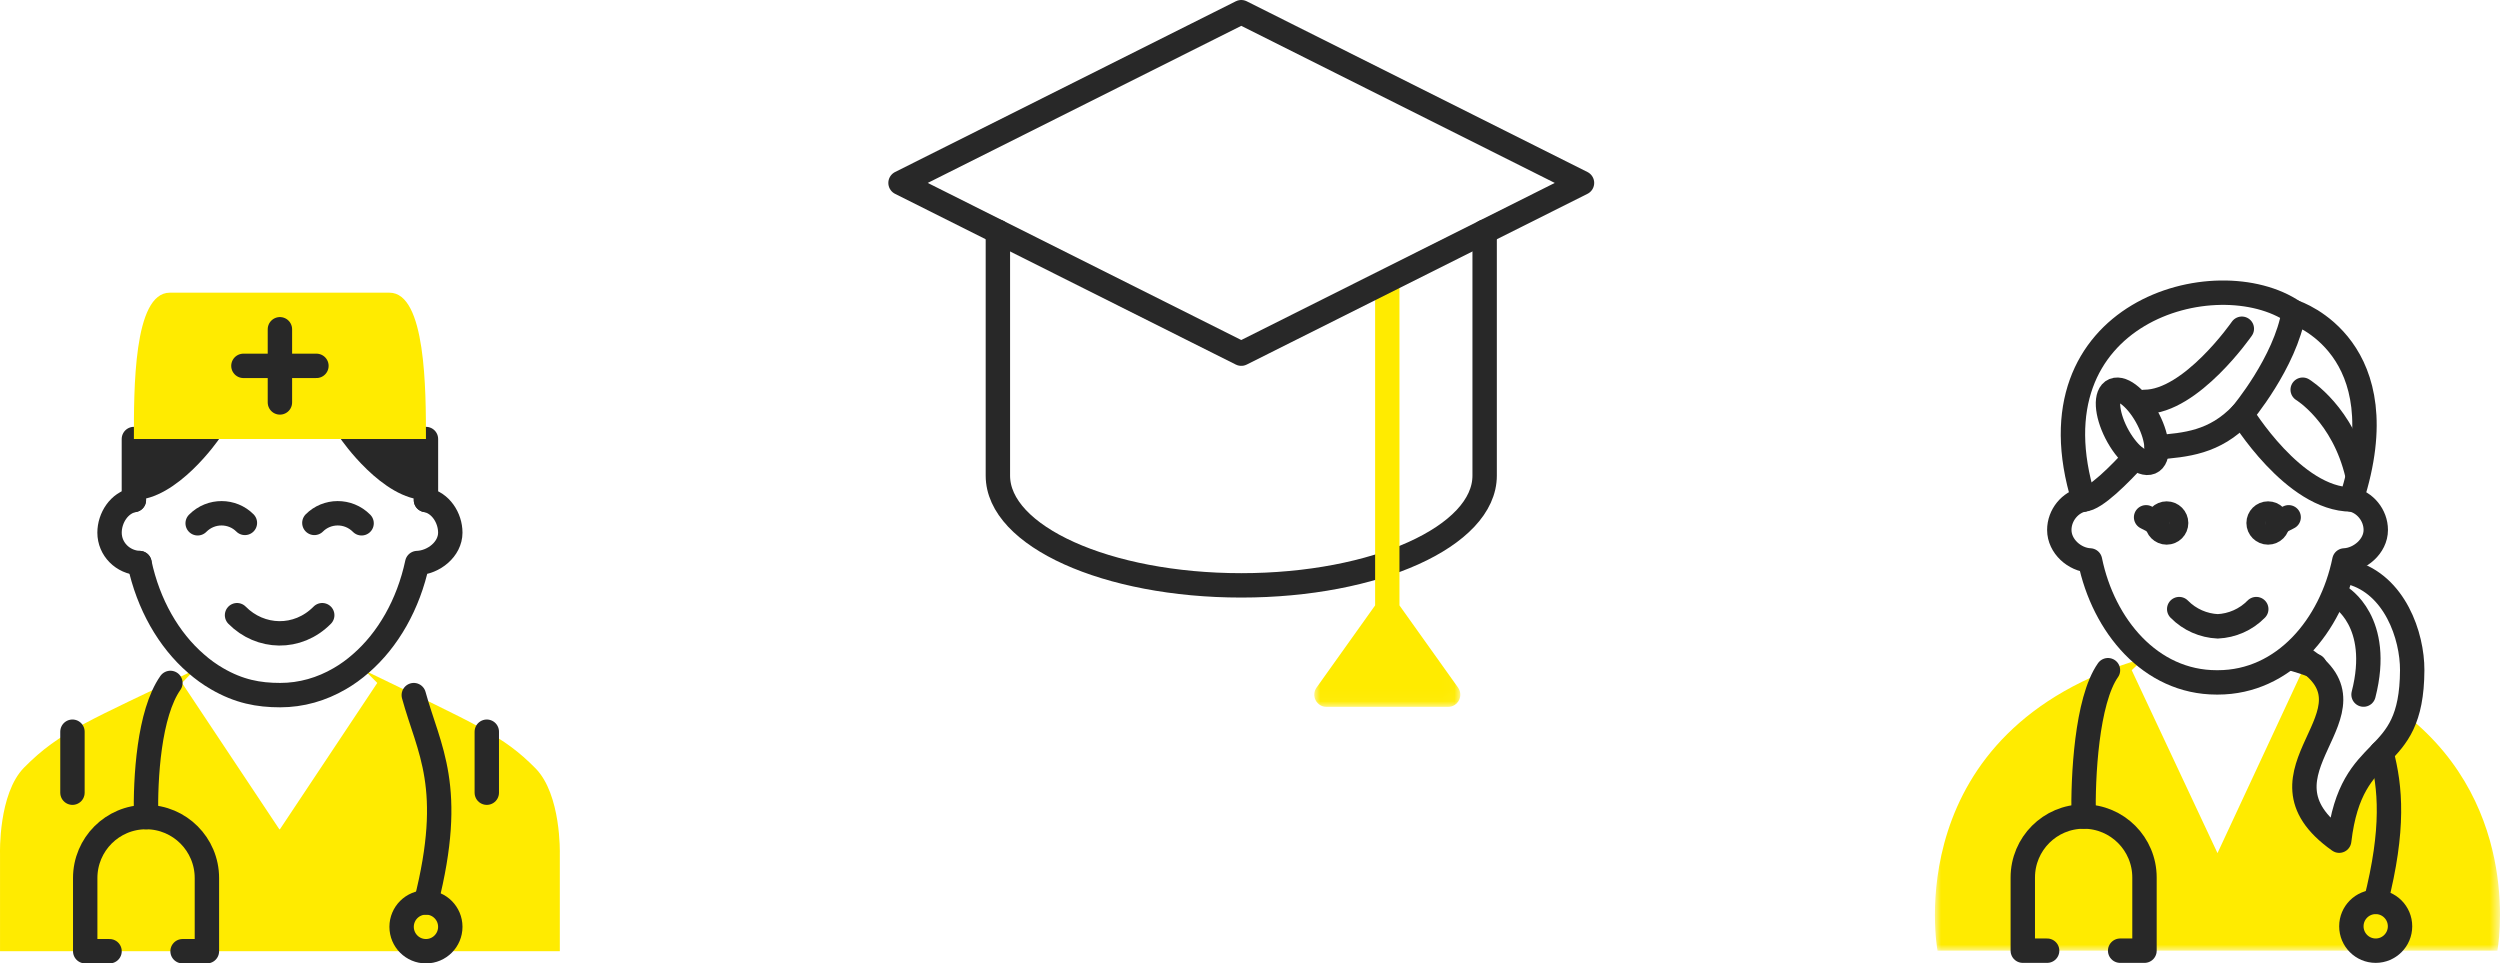 <?xml version="1.0" encoding="UTF-8"?>
<svg xmlns="http://www.w3.org/2000/svg" xmlns:xlink="http://www.w3.org/1999/xlink" width="205px" height="79px" viewBox="0 0 205 79" version="1.1">
  <title>illu-KSBL-Studierende</title>
  <defs>
    <polygon id="path-1" points="0 0 11.974 0 11.974 34.963 0 34.963"></polygon>
    <polygon id="path-3" points="0 0 46.337 0 46.337 24 0 24"></polygon>
  </defs>
  <g id="–-Jobs/Home-⚠️" stroke="none" stroke-width="1" fill="none" fill-rule="evenodd">
    <g id="Jobs-Home-XL-LG" transform="translate(-1535, -4311)">
      <g id="Group-10" transform="translate(533, 3639)">
        <g id="Group-19" transform="translate(1, 176)">
          <g id="Group-27-Copy-6" transform="translate(964, 327)">
            <g id="illu-KSBL-Studierende" transform="translate(37, 170)">
              <g id="Group-7" transform="translate(73.843, 0)">
                <path d="M7.983,18 L7.983,38 C7.983,42.971 16.918,47 27.941,47 C38.963,47 47.898,42.971 47.898,38 L47.898,18" id="Stroke-1" stroke="#282828" stroke-width="2" stroke-linecap="round" stroke-linejoin="round"></path>
                <g id="Group-3" transform="translate(33.928, 22)">
                  <mask id="mask-2" fill="white">
                    <use xlink:href="#path-1"></use>
                  </mask>
                  <g id="Clip-2"></g>
                  <path d="M4.989,0.933 L4.989,26.643 L0.186,33.382 C-0.031,33.687 -0.061,34.087 0.111,34.421 C0.281,34.754 0.624,34.963 0.998,34.963 L10.977,34.963 C11.351,34.963 11.693,34.754 11.864,34.421 C12.034,34.087 12.006,33.687 11.789,33.382 L6.985,26.643 L6.985,0" id="Fill-1" fill="#FFEB00" mask="url(#mask-2)"></path>
                </g>
                <polygon id="Stroke-5" stroke="#282828" stroke-width="2" stroke-linecap="round" stroke-linejoin="round" points="27.941 28 0 14 27.941 0 55.881 14"></polygon>
              </g>
              <g id="Group-39" transform="translate(0, 23)">
                <path d="M14.922,32 L22.905,44 L22.954,44 L30.937,32 L29.939,31 C39.165,35.47 41.242,36.298 43.909,39 C46.032,41.152 45.905,45.994 45.905,46 L45.905,54 L0.002,54 L0.002,46 C0.002,45.994 -0.146,41.093 1.976,38.94 C4.935,35.943 7.377,35.091 15.943,30.941 L14.922,32 Z" id="Fill-1" fill="#FFEB00"></path>
                <line x1="34.928" y1="17" x2="34.928" y2="12" id="Stroke-3" stroke="#282828" stroke-width="2" stroke-linecap="round" stroke-linejoin="round"></line>
                <line x1="10.979" y1="17" x2="10.979" y2="12" id="Stroke-5" stroke="#282828" stroke-width="2" stroke-linecap="round" stroke-linejoin="round"></line>
                <path d="M34.928,17 C36.118,17.215 36.924,18.459 36.924,19.678 C36.924,21.027 35.578,22.116 34.212,22.171 C33.489,25.563 31.821,28.47 29.582,30.408 C29.036,30.887 28.462,31.303 27.856,31.652 C26.373,32.516 24.72,33 22.973,33 C21.193,33 19.591,32.699 17.793,31.652 C17.188,31.303 16.613,30.887 16.069,30.408 C13.83,28.47 12.161,25.563 11.438,22.171" id="Stroke-7" stroke="#282828" stroke-width="2" stroke-linecap="round" stroke-linejoin="round"></path>
                <path d="M10.979,17 C9.788,17.216 8.983,18.459 8.983,19.678 C8.983,21.027 10.072,22.116 11.438,22.171" id="Stroke-9" stroke="#282828" stroke-width="2" stroke-linecap="round" stroke-linejoin="round"></path>
                <path d="M19.437,26.446 C21.339,28.375 24.408,28.488 26.423,26.446" id="Stroke-11" stroke="#282828" stroke-width="2" stroke-linecap="round" stroke-linejoin="round"></path>
                <path d="M29.651,18.91 C28.541,17.79 26.797,17.851 25.778,18.878" id="Stroke-13" stroke="#282828" stroke-width="2" stroke-linecap="round" stroke-linejoin="round"></path>
                <path d="M16.208,18.91 C17.318,17.79 19.062,17.851 20.082,18.878" id="Stroke-15" stroke="#282828" stroke-width="2" stroke-linecap="round" stroke-linejoin="round"></path>
                <path d="M28.941,12 L34.928,12 C34.928,8 34.925,0 31.934,0 L22.99,0 L22.929,0 L22.868,0 L13.924,0 C10.933,0 10.979,8 10.979,12 L16.917,12 L28.941,12 Z" id="Fill-17" fill="#FFEB00"></path>
                <path d="M27.943,12 C27.943,12 31.36,17 34.928,17 L34.928,12 L27.943,12 Z" id="Fill-19" fill="#282828"></path>
                <path d="M10.979,17 C14.546,17 17.964,12 17.964,12 L10.979,12 L10.979,17 Z" id="Fill-21" fill="#282828"></path>
                <line x1="39.917" y1="36" x2="39.917" y2="41" id="Stroke-23" stroke="#282828" stroke-width="2" stroke-linecap="round" stroke-linejoin="round"></line>
                <line x1="5.941" y1="36" x2="5.941" y2="41" id="Stroke-25" stroke="#282828" stroke-width="2" stroke-linecap="round" stroke-linejoin="round"></line>
                <line x1="22.953" y1="3" x2="22.953" y2="9" id="Stroke-27" stroke="#282828" stroke-width="2" stroke-linecap="round" stroke-linejoin="round"></line>
                <line x1="25.947" y1="6" x2="19.96" y2="6" id="Stroke-29" stroke="#282828" stroke-width="2" stroke-linecap="round" stroke-linejoin="round"></line>
                <path d="M36.924,52 C36.924,53.105 36.03,54 34.928,54 C33.825,54 32.932,53.105 32.932,52 C32.932,50.895 33.825,50 34.928,50 C36.03,50 36.924,50.895 36.924,52 Z" id="Stroke-31" stroke="#282828" stroke-width="2" stroke-linecap="round" stroke-linejoin="round"></path>
                <path d="M34.928,50 C37.34,40.5 35.161,37.5 33.93,33" id="Stroke-33" stroke="#282828" stroke-width="2" stroke-linecap="round" stroke-linejoin="round"></path>
                <path d="M11.977,43 C11.907,39.79 12.218,34.5 13.972,32" id="Stroke-35" stroke="#282828" stroke-width="2" stroke-linecap="round" stroke-linejoin="round"></path>
                <path d="M8.983,54 L6.987,54 L6.987,48 C6.987,45.239 9.22,43 11.977,43 C14.733,43 16.966,45.239 16.966,48 L16.966,54 L14.97,54" id="Stroke-37" stroke="#282828" stroke-width="2" stroke-linecap="round" stroke-linejoin="round"></path>
              </g>
              <g id="Group-54" transform="translate(158.663, 23)">
                <g id="Group-3" transform="translate(0, 29.956)">
                  <mask id="mask-4" fill="white">
                    <use xlink:href="#path-3"></use>
                  </mask>
                  <g id="Clip-2"></g>
                  <path d="M39.138,1 C39.107,9.188 34.149,6.471 33.151,14.979 C25.168,9.334 37.234,4.5 30.157,0 L30.157,1 L23.172,16 L16.138,1 L17.178,0 C-3.194,5.898 0.214,24 0.214,24 L46.124,24 C46.124,24 48.319,12.32 38.629,4.67" id="Fill-1" fill="#FFEB00" mask="url(#mask-4)"></path>
                </g>
                <path d="M31.146,30.606 C30.506,30.366 29.848,30.156 29.16,29.956" id="Stroke-4" stroke="#282828" stroke-width="2" stroke-linecap="round" stroke-linejoin="round"></path>
                <path d="M38.14,51.956 C38.14,53.061 37.246,53.956 36.145,53.956 C35.042,53.956 34.149,53.061 34.149,51.956 C34.149,50.851 35.042,49.956 36.145,49.956 C37.246,49.956 38.14,50.851 38.14,51.956 Z" id="Stroke-6" stroke="#282828" stroke-width="2" stroke-linecap="round" stroke-linejoin="round"></path>
                <path d="M36.613,37.716 C37.362,40.546 37.672,43.956 36.144,49.956" id="Stroke-8" stroke="#282828" stroke-width="2" stroke-linecap="round" stroke-linejoin="round"></path>
                <path d="M12.196,42.956 C12.126,39.746 12.437,33.456 14.191,30.956" id="Stroke-10" stroke="#282828" stroke-width="2" stroke-linecap="round" stroke-linejoin="round"></path>
                <path d="M9.202,53.956 L7.206,53.956 L7.206,47.956 C7.206,45.194 9.44,42.956 12.196,42.956 C14.951,42.956 17.185,45.194 17.185,47.956 L17.185,53.956 L15.189,53.956" id="Stroke-12" stroke="#282828" stroke-width="2" stroke-linecap="round" stroke-linejoin="round"></path>
                <line x1="12.436" y1="16.716" x2="12.436" y2="16.709" id="Stroke-14" stroke="#282828" stroke-width="2" stroke-linecap="round" stroke-linejoin="round"></line>
                <path d="M34.149,22.956 C37.701,23.956 39.149,28.122 39.138,30.956 C39.107,39.143 34.149,36.427 33.151,44.935 C25.168,39.29 37.234,34.456 30.157,29.956" id="Stroke-16" stroke="#282828" stroke-width="2" stroke-linecap="round" stroke-linejoin="round"></path>
                <path d="M34.149,16.956 C35.249,17.173 36.15,18.235 36.15,19.458 C36.15,20.802 34.837,21.899 33.577,21.956 C32.482,27.297 28.626,31.956 23.198,31.956 L23.176,31.956 L23.152,31.956 L23.148,31.956 L23.143,31.956 L23.119,31.956 L23.097,31.956 C17.67,31.956 13.813,27.297 12.718,21.956 C11.458,21.899 10.2,20.801 10.2,19.456 C10.2,18.233 11.096,17.173 12.196,16.956" id="Stroke-18" stroke="#282828" stroke-width="2" stroke-linecap="round" stroke-linejoin="round"></path>
                <path d="M20.031,25.946 C20.887,26.821 22.028,27.306 23.192,27.359 C24.355,27.306 25.497,26.821 26.351,25.946" id="Stroke-20" stroke="#282828" stroke-width="2" stroke-linecap="round" stroke-linejoin="round"></path>
                <path d="M34.149,16.956 C29.417,16.956 25.168,9.956 25.168,9.956 C25.168,9.956 28.733,5.728 29.431,1.583 C29.679,1.665 38.163,4.513 34.149,16.956" id="Stroke-22" stroke="#282828" stroke-width="2" stroke-linecap="round" stroke-linejoin="round"></path>
                <path d="M12.196,16.956 C13.134,16.956 15.229,14.815 16.417,13.506" id="Stroke-24" stroke="#282828" stroke-width="2" stroke-linecap="round" stroke-linejoin="round"></path>
                <path d="M18.183,12.686 C20.548,12.485 22.923,12.315 25.168,9.956" id="Stroke-26" stroke="#282828" stroke-width="2" stroke-linecap="round" stroke-linejoin="round"></path>
                <path d="M29.431,1.583 C23.118,-2.728 7.463,1.565 12.196,16.956" id="Stroke-28" stroke="#282828" stroke-width="2" stroke-linecap="round" stroke-linejoin="round"></path>
                <path d="M17.501,10.411 C18.331,12.04 18.415,13.604 17.687,13.906 C16.964,14.206 15.702,13.13 14.871,11.501 C14.042,9.872 13.959,8.307 14.685,8.006 C15.409,7.706 16.671,8.782 17.501,10.411 Z" id="Stroke-30" stroke="#282828" stroke-width="2" stroke-linecap="round" stroke-linejoin="round"></path>
                <path d="M25.168,2.956 C25.168,2.956 21.017,8.956 17.185,8.956" id="Stroke-32" stroke="#282828" stroke-width="2" stroke-linecap="round" stroke-linejoin="round"></path>
                <path d="M30.157,7.956 C30.157,7.956 33.483,9.956 34.648,14.956" id="Stroke-34" stroke="#282828" stroke-width="2" stroke-linecap="round" stroke-linejoin="round"></path>
                <path d="M33.234,24.946 C33.234,24.946 36.69,26.956 35.147,32.956" id="Stroke-36" stroke="#282828" stroke-width="2" stroke-linecap="round" stroke-linejoin="round"></path>
                <path d="M28.093,18.886 C28.093,18.457 27.745,18.11 27.318,18.11 C26.889,18.11 26.542,18.457 26.542,18.886 C26.542,19.315 26.889,19.662 27.318,19.662 C27.745,19.662 28.093,19.315 28.093,18.886" id="Fill-38" fill="#494949"></path>
                <path d="M28.093,18.886 C28.093,18.457 27.745,18.11 27.318,18.11 C26.889,18.11 26.542,18.457 26.542,18.886 C26.542,19.315 26.889,19.662 27.318,19.662 C27.745,19.662 28.093,19.315 28.093,18.886 Z" id="Stroke-40" stroke="#282828" stroke-width="2" stroke-linecap="round" stroke-linejoin="round"></path>
                <path d="M18.228,18.886 C18.228,18.457 18.576,18.11 19.004,18.11 C19.432,18.11 19.78,18.457 19.78,18.886 C19.78,19.315 19.432,19.662 19.004,19.662 C18.576,19.662 18.228,19.315 18.228,18.886" id="Fill-42" fill="#494949"></path>
                <path d="M18.228,18.886 C18.228,18.457 18.576,18.11 19.004,18.11 C19.432,18.11 19.78,18.457 19.78,18.886 C19.78,19.315 19.432,19.662 19.004,19.662 C18.576,19.662 18.228,19.315 18.228,18.886 Z" id="Stroke-44" stroke="#282828" stroke-width="2" stroke-linecap="round" stroke-linejoin="round"></path>
                <g id="Group-49" transform="translate(28.05, 18.152)">
                  <line x1="0.043" y1="0.734" x2="0.957" y2="0.266" id="Fill-46" fill="#494949"></line>
                  <line x1="0.043" y1="0.734" x2="0.957" y2="0.266" id="Stroke-48" stroke="#282828" stroke-width="2" stroke-linecap="round" stroke-linejoin="round"></line>
                </g>
                <g id="Group-53" transform="translate(17.273, 18.152)">
                  <line x1="0.957" y1="0.734" x2="0.043" y2="0.266" id="Fill-50" fill="#494949"></line>
                  <line x1="0.957" y1="0.734" x2="0.043" y2="0.266" id="Stroke-52" stroke="#282828" stroke-width="2" stroke-linecap="round" stroke-linejoin="round"></line>
                </g>
              </g>
            </g>
          </g>
        </g>
      </g>
    </g>
  </g>
</svg>
